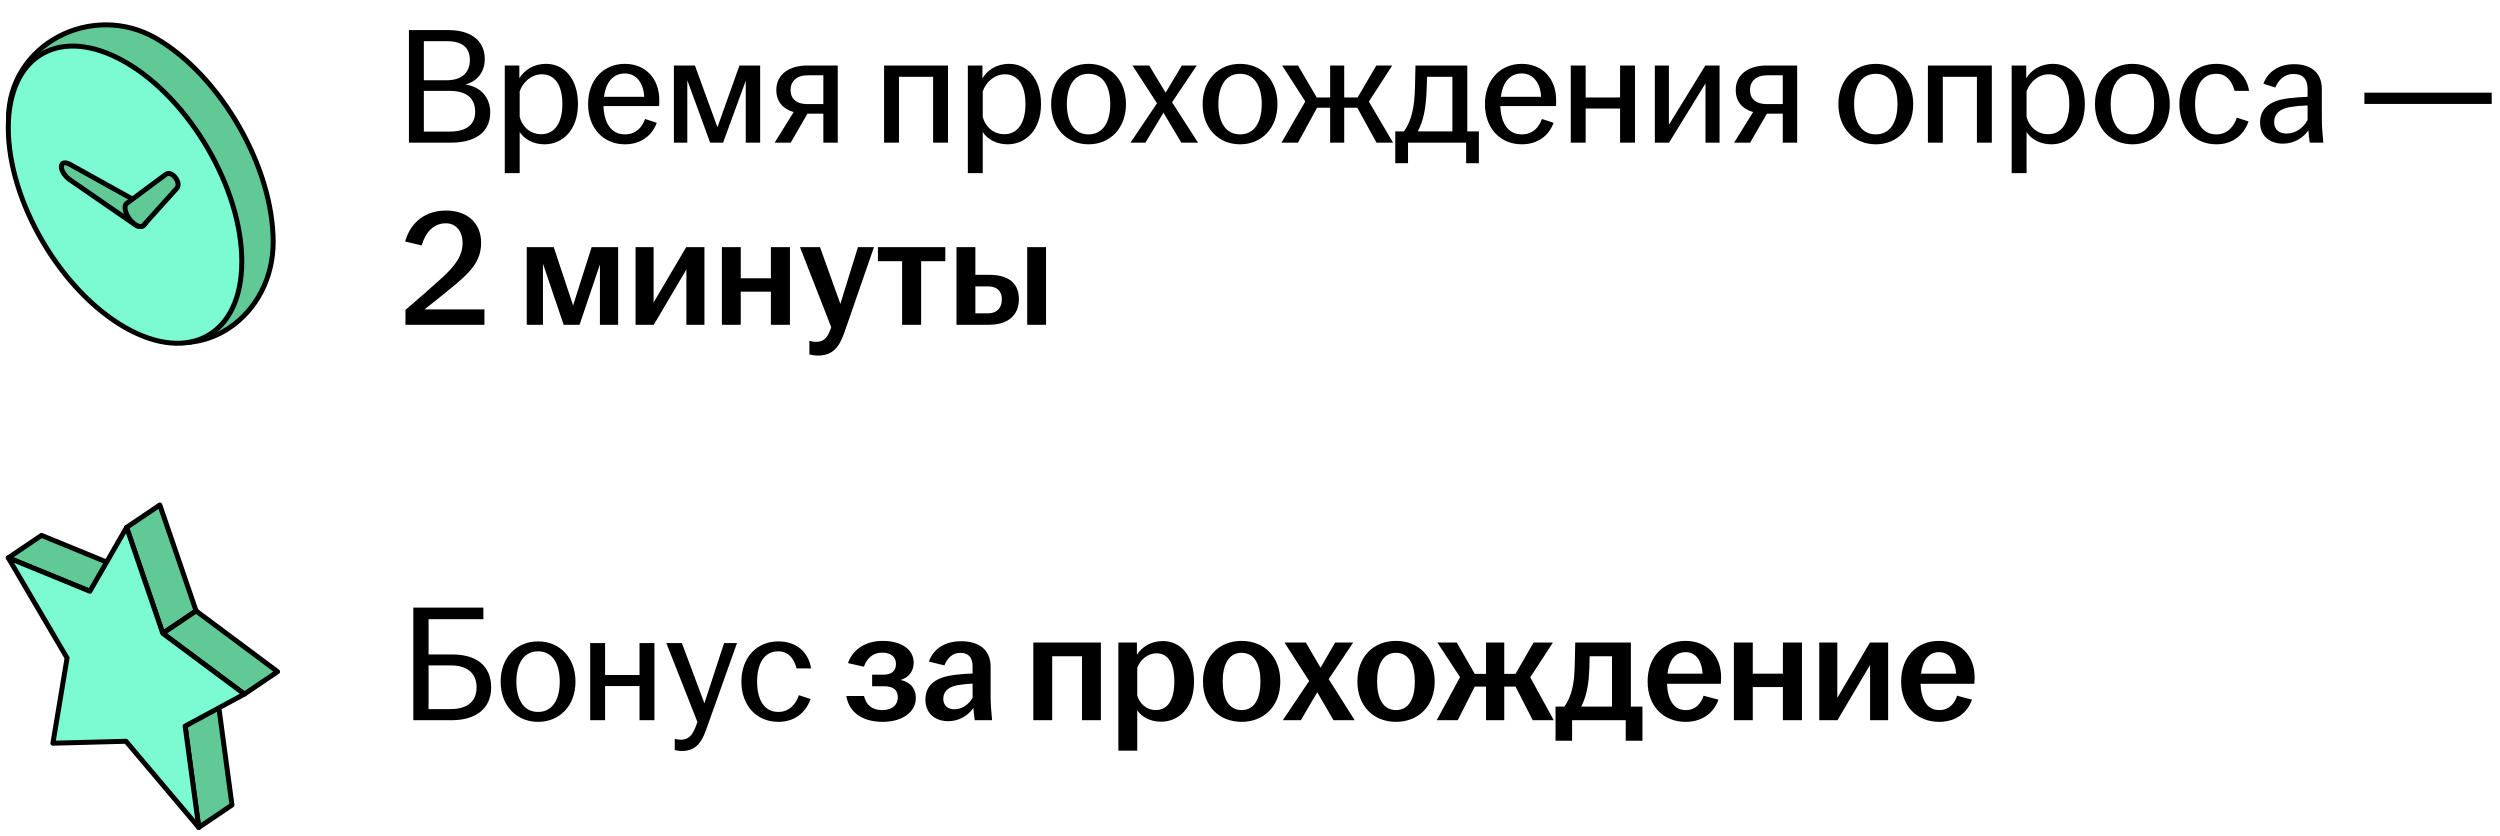 <?xml version="1.0" encoding="UTF-8"?> <svg xmlns="http://www.w3.org/2000/svg" width="302" height="101" viewBox="0 0 302 101" fill="none"><path d="M49.4 17.234V3.634H54.16C56.92 3.634 58.56 4.934 58.56 7.134C58.56 8.594 57.78 9.774 56.22 10.214C58.06 10.454 59.22 11.794 59.22 13.554C59.22 16.114 57.24 17.234 54.46 17.234H49.4ZM51.2 15.894H54.32C56.4 15.894 57.4 15.014 57.4 13.514C57.4 11.894 56.42 10.974 54.26 10.974H51.2V15.894ZM51.2 9.694H53.96C55.9 9.694 56.76 8.654 56.76 7.274C56.76 5.814 55.94 4.974 53.96 4.974H51.2V9.694ZM60.977 20.914V7.914H62.737V9.454C63.337 8.494 64.397 7.714 65.977 7.714C68.077 7.714 69.817 9.414 69.817 12.574C69.817 15.734 67.937 17.434 65.777 17.434C64.377 17.434 63.317 16.774 62.777 15.954V20.914H60.977ZM62.777 14.114C63.077 15.314 64.077 16.214 65.377 16.214C66.977 16.214 67.937 14.874 67.937 12.574C67.937 10.274 67.017 8.974 65.457 8.974C64.217 8.974 63.177 9.894 62.777 11.034V14.114ZM75.501 17.434C72.901 17.434 71.041 15.494 71.041 12.574C71.041 9.654 72.901 7.714 75.481 7.714C78.021 7.714 79.641 9.534 79.641 12.074C79.641 12.414 79.641 12.634 79.621 12.814H72.901C72.961 14.774 73.781 16.234 75.481 16.234C76.861 16.234 77.581 15.334 77.921 14.374L79.341 14.834C78.781 16.334 77.481 17.434 75.501 17.434ZM72.961 11.694H77.821C77.781 10.354 77.081 8.874 75.481 8.874C73.981 8.874 73.161 10.054 72.961 11.694ZM81.407 17.234V7.914H83.947L86.667 15.374L89.327 7.914H91.827V17.234H90.087V9.754L87.347 17.234H85.787L83.027 9.694V17.234H81.407ZM99.46 17.234V13.734H97.54L95.519 17.234H93.579L95.879 13.534C94.6 13.174 93.779 12.294 93.779 10.874C93.779 8.934 95.4 7.914 97.499 7.914H101.2V17.234H99.46ZM95.499 10.874C95.499 11.914 96.2 12.574 97.519 12.574H99.46V9.094H97.579C96.219 9.094 95.499 9.834 95.499 10.874ZM106.798 17.234V7.914H114.518V17.234H112.718V9.274H108.598V17.234H106.798ZM116.915 20.914V7.914H118.675V9.454C119.275 8.494 120.335 7.714 121.915 7.714C124.015 7.714 125.755 9.414 125.755 12.574C125.755 15.734 123.875 17.434 121.715 17.434C120.315 17.434 119.255 16.774 118.715 15.954V20.914H116.915ZM118.715 14.114C119.015 15.314 120.015 16.214 121.315 16.214C122.915 16.214 123.875 14.874 123.875 12.574C123.875 10.274 122.955 8.974 121.395 8.974C120.155 8.974 119.115 9.894 118.715 11.034V14.114ZM131.498 17.434C128.898 17.434 126.978 15.494 126.978 12.574C126.978 9.654 128.898 7.714 131.498 7.714C134.098 7.714 136.018 9.654 136.018 12.574C136.018 15.494 134.098 17.434 131.498 17.434ZM128.878 12.574C128.878 14.654 129.698 16.234 131.498 16.234C133.298 16.234 134.118 14.654 134.118 12.574C134.118 10.494 133.298 8.914 131.498 8.914C129.698 8.914 128.878 10.494 128.878 12.574ZM136.565 17.234L139.765 12.474L136.805 7.914H138.825L140.805 11.194L142.765 7.914H144.565L141.585 12.354L144.725 17.234H142.705L140.545 13.614L138.365 17.234H136.565ZM149.799 17.434C147.199 17.434 145.279 15.494 145.279 12.574C145.279 9.654 147.199 7.714 149.799 7.714C152.399 7.714 154.319 9.654 154.319 12.574C154.319 15.494 152.399 17.434 149.799 17.434ZM147.179 12.574C147.179 14.654 147.999 16.234 149.799 16.234C151.599 16.234 152.419 14.654 152.419 12.574C152.419 10.494 151.599 8.914 149.799 8.914C147.999 8.914 147.179 10.494 147.179 12.574ZM154.801 17.234L157.681 12.254L154.881 7.914H156.801L159.061 11.774H160.681V7.914H162.381V11.774H164.001L166.261 7.914H168.181L165.361 12.274L168.281 17.234H166.281L163.961 13.014H162.381V17.234H160.681V13.014H159.101L156.801 17.234H154.801ZM168.549 19.714V15.874H169.589C170.309 14.934 170.689 13.574 170.829 12.174C170.929 11.234 170.949 10.134 170.989 7.914H177.249V15.874H178.649V19.714H177.109V17.234H170.089V19.714H168.549ZM171.269 15.874H175.449V9.274H172.389C172.369 10.314 172.329 11.394 172.229 12.394C172.089 13.794 171.769 14.934 171.269 15.874ZM183.841 17.434C181.241 17.434 179.381 15.494 179.381 12.574C179.381 9.654 181.241 7.714 183.821 7.714C186.361 7.714 187.981 9.534 187.981 12.074C187.981 12.414 187.981 12.634 187.961 12.814H181.241C181.301 14.774 182.121 16.234 183.821 16.234C185.201 16.234 185.921 15.334 186.261 14.374L187.681 14.834C187.121 16.334 185.821 17.434 183.841 17.434ZM181.301 11.694H186.161C186.121 10.354 185.421 8.874 183.821 8.874C182.321 8.874 181.501 10.054 181.301 11.694ZM189.747 17.234V7.914H191.547V11.774H195.707V7.914H197.507V17.234H195.707V13.114H191.547V17.234H189.747ZM199.903 17.234V7.914H201.603V15.074L206.003 7.914H207.723V17.234H206.023V10.074L201.623 17.234H199.903ZM215.358 17.234V13.734H213.438L211.418 17.234H209.478L211.778 13.534C210.498 13.174 209.678 12.294 209.678 10.874C209.678 8.934 211.298 7.914 213.398 7.914H217.098V17.234H215.358ZM211.398 10.874C211.398 11.914 212.098 12.574 213.418 12.574H215.358V9.094H213.478C212.118 9.094 211.398 9.834 211.398 10.874ZM226.596 17.434C223.996 17.434 222.076 15.494 222.076 12.574C222.076 9.654 223.996 7.714 226.596 7.714C229.196 7.714 231.116 9.654 231.116 12.574C231.116 15.494 229.196 17.434 226.596 17.434ZM223.976 12.574C223.976 14.654 224.796 16.234 226.596 16.234C228.396 16.234 229.216 14.654 229.216 12.574C229.216 10.494 228.396 8.914 226.596 8.914C224.796 8.914 223.976 10.494 223.976 12.574ZM232.891 17.234V7.914H240.611V17.234H238.811V9.274H234.691V17.234H232.891ZM243.009 20.914V7.914H244.769V9.454C245.369 8.494 246.429 7.714 248.009 7.714C250.109 7.714 251.849 9.414 251.849 12.574C251.849 15.734 249.969 17.434 247.809 17.434C246.409 17.434 245.349 16.774 244.809 15.954V20.914H243.009ZM244.809 14.114C245.109 15.314 246.109 16.214 247.409 16.214C249.009 16.214 249.969 14.874 249.969 12.574C249.969 10.274 249.049 8.974 247.489 8.974C246.249 8.974 245.209 9.894 244.809 11.034V14.114ZM257.592 17.434C254.992 17.434 253.072 15.494 253.072 12.574C253.072 9.654 254.992 7.714 257.592 7.714C260.192 7.714 262.112 9.654 262.112 12.574C262.112 15.494 260.192 17.434 257.592 17.434ZM254.972 12.574C254.972 14.654 255.792 16.234 257.592 16.234C259.392 16.234 260.212 14.654 260.212 12.574C260.212 10.494 259.392 8.914 257.592 8.914C255.792 8.914 254.972 10.494 254.972 12.574ZM267.728 17.434C265.128 17.434 263.268 15.494 263.268 12.574C263.268 9.654 265.128 7.714 267.728 7.714C270.008 7.714 271.388 9.094 271.688 10.974H269.928C269.648 9.834 268.968 8.914 267.728 8.914C265.948 8.914 265.168 10.494 265.168 12.574C265.168 14.654 265.948 16.234 267.728 16.234C269.088 16.234 269.868 15.254 270.208 14.214L271.628 14.674C271.028 16.334 269.708 17.434 267.728 17.434ZM275.777 17.354C274.117 17.354 273.017 16.354 273.017 14.794C273.017 12.914 274.477 12.114 276.437 11.874C277.277 11.774 278.137 11.714 278.757 11.694V10.774C278.757 9.534 278.157 8.934 277.057 8.934C275.977 8.934 275.237 9.654 274.857 10.574L273.417 10.114C274.017 8.534 275.417 7.754 277.137 7.754C279.057 7.754 280.477 8.694 280.477 10.754V14.314C280.477 15.334 280.577 16.394 280.657 17.234H279.017C278.957 16.794 278.877 16.214 278.857 15.734C278.277 16.614 277.137 17.354 275.777 17.354ZM274.717 14.734C274.717 15.634 275.297 16.134 276.217 16.134C277.297 16.134 278.257 15.454 278.757 14.494V12.734C278.077 12.754 277.397 12.814 276.657 12.934C275.397 13.134 274.717 13.754 274.717 14.734ZM285.619 12.554V11.194H300.999V12.554H285.619ZM48.98 37.434C50.34 36.274 52.02 34.814 53.16 33.774C55.12 32.034 55.88 30.814 55.88 29.334C55.88 28.014 55.14 26.974 53.86 26.974C52.38 26.974 51.4 28.054 50.94 29.654L48.94 29.174C49.6 26.814 51.42 25.434 53.88 25.434C56.42 25.434 58.12 26.914 58.12 29.334C58.12 31.574 56.82 32.934 54.3 34.954C53.26 35.814 52.3 36.574 51.28 37.374H58.52V39.234H48.98V37.434ZM63.63 39.234V29.854H66.89L69.23 36.894L71.47 29.854H74.67V39.234H72.47V31.954L70.01 39.234H68.09L65.59 31.854V39.234H63.63ZM76.775 39.234V29.854H78.955V36.534L82.895 29.854H85.095V39.234H82.915V32.554L78.975 39.234H76.775ZM87.204 39.234V29.854H89.484V33.614H93.124V29.854H95.424V39.234H93.124V35.234H89.484V39.234H87.204ZM98.777 42.954C98.437 42.954 98.037 42.894 97.777 42.814V41.174C97.977 41.234 98.277 41.294 98.557 41.294C99.437 41.294 99.897 40.894 100.257 39.934L100.417 39.534L96.637 29.854H99.057L101.517 36.714L103.637 29.854H105.577L101.977 40.234C101.297 42.174 100.397 42.954 98.777 42.954ZM108.974 39.234V31.554H106.054V29.854H114.194V31.554H111.274V39.234H108.974ZM115.544 39.234V29.854H117.824V33.194H119.444C121.664 33.194 123.084 34.074 123.084 36.134C123.084 38.174 121.664 39.234 119.444 39.234H115.544ZM117.824 37.854H119.344C120.464 37.854 121.024 37.154 121.024 36.154C121.024 35.154 120.424 34.594 119.344 34.594H117.824V37.854ZM124.084 39.234V29.854H126.364V39.234H124.084Z" fill="black"></path><path d="M16.506 39.86C8.737 35.324 1.023 23.378 1.023 14.362C1.023 5.345 11.138 0.135 18.907 4.664C26.681 9.2 33 20.221 33 29.237C33 38.254 24.274 44.396 16.506 39.86Z" fill="#61C996" stroke="black" stroke-width="0.6" stroke-miterlimit="10" stroke-linejoin="round"></path><path d="M15.105 7.478C7.325 3.031 1 6.602 1 15.446C1 24.29 7.325 35.101 15.105 39.555C22.885 44.001 29.209 40.43 29.209 31.586C29.209 22.742 22.885 11.924 15.105 7.478Z" fill="#7CFBD2" stroke="black" stroke-width="0.6" stroke-miterlimit="10" stroke-linejoin="round"></path><path d="M17.668 26.505C17.675 27.32 16.977 27.554 16.41 27.207L8.602 21.828C7.027 20.825 7.006 18.992 8.582 19.927L16.431 24.288C16.991 24.635 17.654 25.691 17.661 26.505L17.668 26.505Z" fill="#61C996" stroke="black" stroke-width="0.6" stroke-miterlimit="10" stroke-linejoin="round"></path><path d="M17.307 23.086L20.009 21.081C20.732 20.481 22.001 22.124 21.322 22.786L17.314 27.244C16.949 27.565 16.225 27.21 15.658 26.474C15.091 25.744 14.956 24.879 15.27 24.599L17.307 23.086Z" fill="#61C996" stroke="black" stroke-width="0.6" stroke-miterlimit="10" stroke-linejoin="round"></path><path d="M49.931 87V73.4H58.391V74.8H51.771V79.06H54.651C57.411 79.06 59.331 80.3 59.331 83.06C59.331 85.64 57.411 87 54.591 87H49.931ZM51.771 85.66H54.411C56.451 85.66 57.571 84.74 57.571 83.04C57.571 81.38 56.491 80.38 54.471 80.38H51.771V85.66ZM64.998 87.2C62.398 87.2 60.478 85.26 60.478 82.34C60.478 79.42 62.398 77.48 64.998 77.48C67.598 77.48 69.518 79.42 69.518 82.34C69.518 85.26 67.598 87.2 64.998 87.2ZM62.378 82.34C62.378 84.42 63.198 86 64.998 86C66.798 86 67.618 84.42 67.618 82.34C67.618 80.26 66.798 78.68 64.998 78.68C63.198 78.68 62.378 80.26 62.378 82.34ZM71.294 87V77.68H73.094V81.54H77.254V77.68H79.054V87H77.254V82.88H73.094V87H71.294ZM82.35 90.72C82.05 90.72 81.71 90.66 81.51 90.6V89.26C81.67 89.3 81.95 89.36 82.21 89.36C83.13 89.36 83.63 88.86 84.03 87.8L84.25 87.22L80.49 77.68H82.37L85.09 84.96L87.47 77.68H89.03L85.27 88.24C84.65 89.98 83.81 90.72 82.35 90.72ZM94.02 87.2C91.421 87.2 89.561 85.26 89.561 82.34C89.561 79.42 91.421 77.48 94.02 77.48C96.3 77.48 97.68 78.86 97.981 80.74H96.221C95.941 79.6 95.26 78.68 94.02 78.68C92.24 78.68 91.46 80.26 91.46 82.34C91.46 84.42 92.24 86 94.02 86C95.38 86 96.16 85.02 96.501 83.98L97.921 84.44C97.32 86.1 96.001 87.2 94.02 87.2ZM106.634 87.2C104.134 87.2 102.554 86.02 102.234 84.08H104.374C104.634 85.18 105.354 85.78 106.574 85.78C107.834 85.78 108.454 85.12 108.454 84.22C108.454 83.4 107.974 82.9 106.774 82.9H105.354V81.5H106.754C107.754 81.5 108.234 80.98 108.234 80.2C108.234 79.4 107.674 78.84 106.574 78.84C105.434 78.84 104.734 79.52 104.354 80.54L102.434 80.1C103.054 78.36 104.654 77.42 106.634 77.42C108.874 77.42 110.374 78.44 110.374 80.06C110.374 81.02 109.814 81.84 108.794 82.14C109.934 82.38 110.634 83.12 110.634 84.32C110.634 86.04 108.974 87.2 106.634 87.2ZM114.548 87.12C112.888 87.12 111.788 86.1 111.788 84.52C111.788 82.6 113.268 81.76 115.368 81.52C116.148 81.42 116.908 81.38 117.488 81.36V80.5C117.488 79.4 116.968 78.86 116.008 78.86C115.068 78.86 114.408 79.52 114.088 80.38L112.208 79.92C112.788 78.3 114.228 77.46 116.108 77.46C118.208 77.46 119.668 78.44 119.668 80.56V84.18C119.668 85.18 119.768 86.18 119.848 87H117.748C117.688 86.56 117.608 85.98 117.588 85.52C117.008 86.36 115.928 87.12 114.548 87.12ZM113.948 84.4C113.948 85.22 114.488 85.68 115.288 85.68C116.208 85.68 117.028 85.1 117.488 84.3V82.58C116.928 82.6 116.368 82.66 115.748 82.76C114.608 82.94 113.948 83.5 113.948 84.4ZM124.826 87V77.62H132.986V87H130.706V79.28H127.106V87H124.826ZM135.099 90.68V77.62H137.339V79.1C137.919 78.2 138.959 77.44 140.479 77.44C142.559 77.44 144.239 79.12 144.239 82.32C144.239 85.52 142.399 87.18 140.259 87.18C138.919 87.18 137.899 86.58 137.379 85.8V90.68H135.099ZM137.379 84.02C137.679 85.04 138.539 85.78 139.619 85.78C141.039 85.78 141.859 84.58 141.859 82.32C141.859 80.04 141.059 78.92 139.699 78.92C138.659 78.92 137.759 79.68 137.379 80.66V84.02ZM149.981 87.2C147.281 87.2 145.321 85.3 145.321 82.32C145.321 79.32 147.281 77.42 149.981 77.42C152.681 77.42 154.661 79.32 154.661 82.32C154.661 85.3 152.681 87.2 149.981 87.2ZM147.701 82.32C147.701 84.32 148.401 85.78 149.981 85.78C151.581 85.78 152.261 84.32 152.261 82.32C152.261 80.32 151.581 78.86 149.981 78.86C148.401 78.86 147.701 80.32 147.701 82.32ZM154.965 87L158.145 82.26L155.165 77.62H157.745L159.525 80.66L161.285 77.62H163.465L160.505 82.04L163.645 87H161.085L159.125 83.62L157.145 87H154.965ZM168.633 87.2C165.933 87.2 163.973 85.3 163.973 82.32C163.973 79.32 165.933 77.42 168.633 77.42C171.333 77.42 173.313 79.32 173.313 82.32C173.313 85.3 171.333 87.2 168.633 87.2ZM166.353 82.32C166.353 84.32 167.053 85.78 168.633 85.78C170.233 85.78 170.913 84.32 170.913 82.32C170.913 80.32 170.233 78.86 168.633 78.86C167.053 78.86 166.353 80.32 166.353 82.32ZM173.554 87L176.374 81.8L173.634 77.62H175.974L178.154 81.4H179.514V77.62H181.714V81.4H183.074L185.254 77.62H187.594L184.854 81.82L187.694 87H185.154L183.074 82.94H181.714V87H179.514V82.94H178.154L176.094 87H173.554ZM187.909 89.48V85.36H188.969C189.649 84.46 190.009 83.2 190.149 81.82C190.229 80.82 190.249 79.7 190.289 77.62H197.009V85.36H198.409V89.48H196.389V87H189.909V89.48H187.909ZM191.009 85.36H194.729V79.28H192.029C192.029 80.18 191.989 81.08 191.909 82.02C191.769 83.4 191.469 84.48 191.009 85.36ZM203.632 87.2C200.932 87.2 199.032 85.3 199.032 82.32C199.032 79.34 200.932 77.42 203.612 77.42C206.152 77.42 207.912 79.16 207.912 81.84C207.912 82.16 207.892 82.4 207.872 82.6H201.372C201.452 84.48 202.152 85.78 203.632 85.78C204.852 85.78 205.492 84.96 205.792 84.04L207.592 84.52C207.052 86.06 205.692 87.2 203.632 87.2ZM201.432 81.38H205.672C205.612 80.08 205.012 78.78 203.632 78.78C202.312 78.78 201.612 79.84 201.432 81.38ZM209.455 87V77.62H211.735V81.38H215.375V77.62H217.675V87H215.375V83H211.735V87H209.455ZM219.767 87V77.62H221.947V84.3L225.887 77.62H228.087V87H225.907V80.32L221.967 87H219.767ZM234.257 87.2C231.557 87.2 229.657 85.3 229.657 82.32C229.657 79.34 231.557 77.42 234.237 77.42C236.777 77.42 238.537 79.16 238.537 81.84C238.537 82.16 238.517 82.4 238.497 82.6H231.997C232.077 84.48 232.777 85.78 234.257 85.78C235.477 85.78 236.117 84.96 236.417 84.04L238.217 84.52C237.677 86.06 236.317 87.2 234.257 87.2ZM232.057 81.38H236.297C236.237 80.08 235.637 78.78 234.257 78.78C232.937 78.78 232.237 79.84 232.057 81.38Z" fill="black"></path><path d="M10.857 71.423L14.869 68.712L5.013 64.674L1.001 67.385L10.857 71.423Z" fill="#61C996" stroke="black" stroke-width="0.6" stroke-miterlimit="10" stroke-linejoin="round"></path><path d="M24.011 99.956L28.023 97.245L26.374 85.002L22.362 87.714L24.011 99.956Z" fill="#61C996" stroke="black" stroke-width="0.6" stroke-miterlimit="10" stroke-linejoin="round"></path><path d="M19.665 76.51L23.688 73.799L19.306 61L15.294 63.711L19.665 76.51Z" fill="#61C996" stroke="black" stroke-width="0.6" stroke-miterlimit="10" stroke-linejoin="round"></path><path d="M29.519 83.847L33.531 81.136L23.686 73.799L19.663 76.511L29.519 83.847Z" fill="#61C996" stroke="black" stroke-width="0.6" stroke-miterlimit="10" stroke-linejoin="round"></path><path d="M15.292 63.712L10.857 71.423L1.001 67.385L8.104 79.488L6.39 89.781L15.217 89.545L24.013 99.956L22.363 87.714L29.52 83.847L19.663 76.511L15.292 63.712Z" fill="#7CFBD2" stroke="black" stroke-width="0.6" stroke-miterlimit="10" stroke-linejoin="round"></path></svg> 